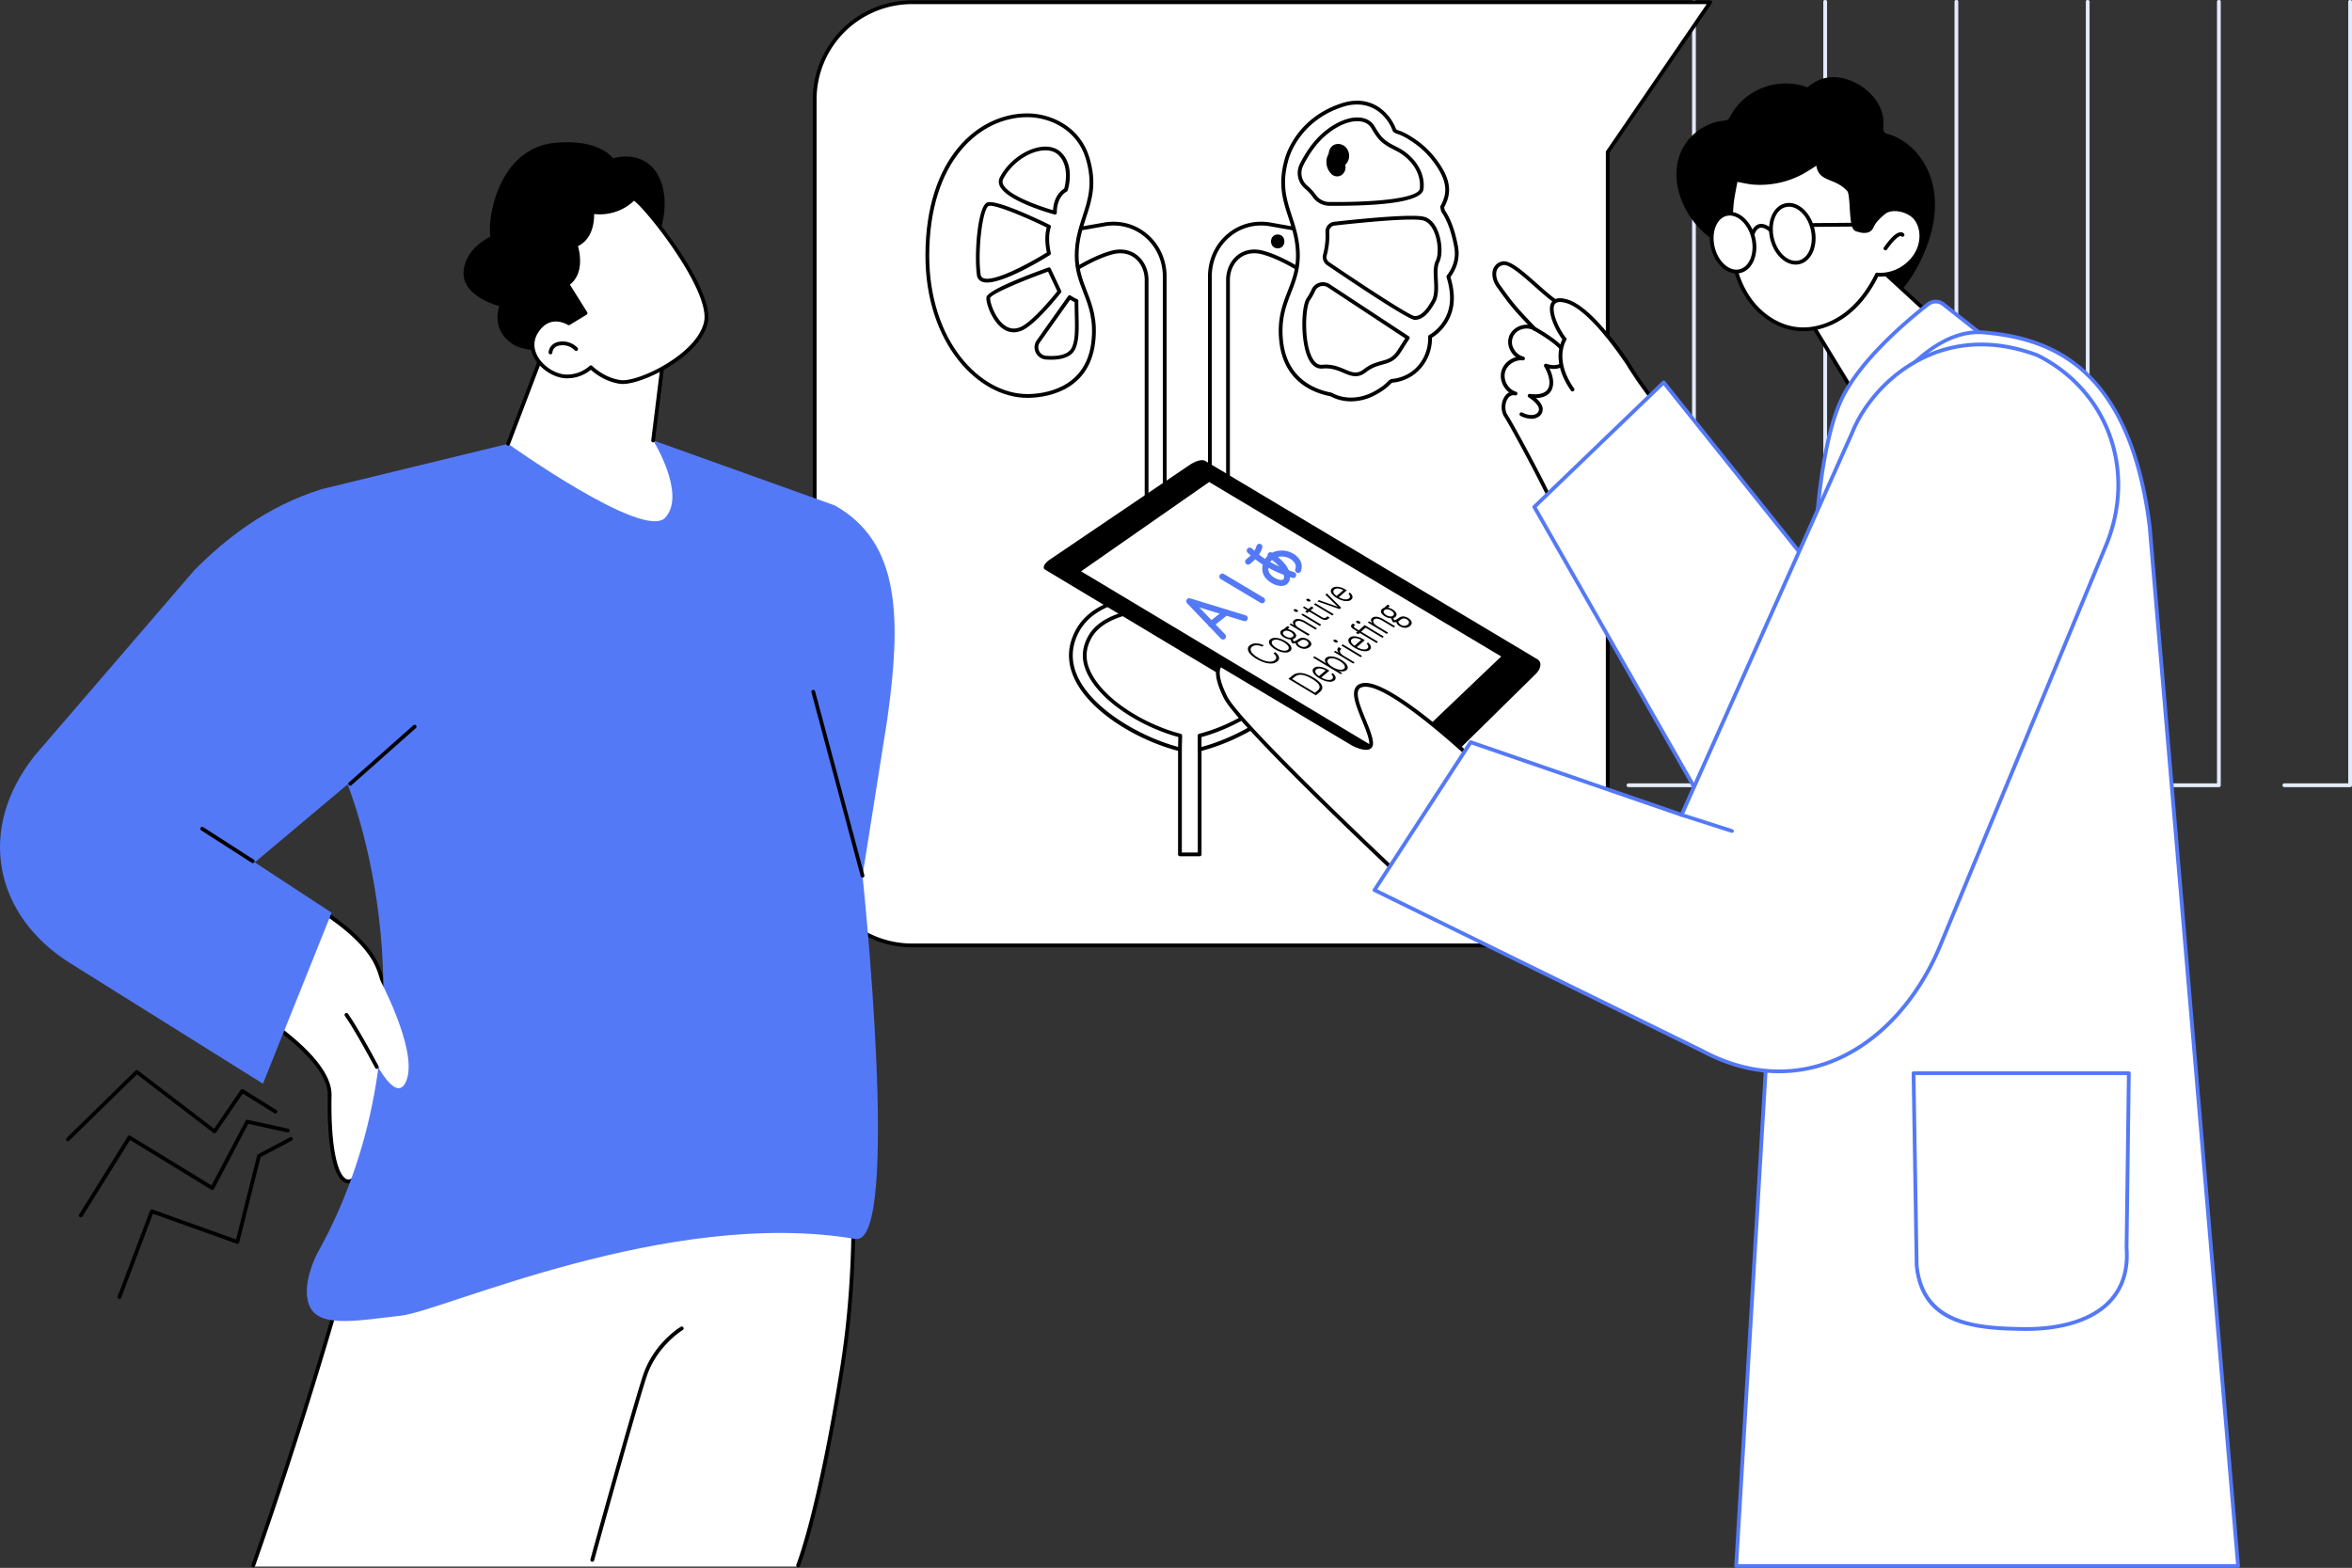 <svg xmlns="http://www.w3.org/2000/svg" viewBox="0 0 2744.63 1830"><rect x="0" y="0" width="2744.63" height="1830" fill="#333333" stroke="none"/><defs><style>.cls-1{fill:#e2eaff;}.cls-2{fill:#fff;}.cls-3{fill:#5479f7;}.cls-4{fill:none;stroke:#5479f7;stroke-linecap:round;stroke-linejoin:round;stroke-width:7px;}</style></defs><g id="&#x56FE;&#x5C42;_2" data-name="&#x56FE;&#x5C42; 2"><g id="Illustration"><path class="cls-1" d="M2742.42,918.73h-76.56a2.21,2.21,0,1,1,0-4.41h74.36V2.21a2.21,2.21,0,1,1,4.41,0V916.52A2.21,2.21,0,0,1,2742.42,918.73Z"></path><path class="cls-1" d="M2589.29,918.73h-76.57a2.21,2.21,0,1,1,0-4.41h74.36V2.21a2.21,2.21,0,1,1,4.41,0V916.52A2.2,2.2,0,0,1,2589.29,918.73Z"></path><path class="cls-1" d="M2436.15,918.73h-76.57a2.21,2.21,0,0,1,0-4.41H2434V2.21a2.21,2.21,0,1,1,4.41,0V916.52A2.21,2.21,0,0,1,2436.15,918.73Z"></path><path class="cls-1" d="M2283,918.73h-76.57a2.21,2.21,0,1,1,0-4.41h74.36V2.21a2.21,2.21,0,1,1,4.41,0V916.52A2.21,2.21,0,0,1,2283,918.73Z"></path><path class="cls-1" d="M2129.88,918.73h-76.57a2.21,2.21,0,0,1,0-4.41h74.36V2.21a2.21,2.21,0,1,1,4.41,0V916.52A2.2,2.2,0,0,1,2129.88,918.73Z"></path><path class="cls-1" d="M1976.74,918.73h-76.57a2.21,2.21,0,0,1,0-4.41h74.37V2.21a2.21,2.21,0,1,1,4.41,0V916.52A2.21,2.21,0,0,1,1976.74,918.73Z"></path><path class="cls-2" d="M1762.7,1103.46H1064.12A113.43,113.43,0,0,1,950.68,990V116A113.43,113.43,0,0,1,1064.12,2.61h931.63L1876.14,177.4V990A113.43,113.43,0,0,1,1762.7,1103.46Z"></path><path d="M1762.7,1105.67H1064.12A115.77,115.77,0,0,1,948.48,990V116A115.77,115.77,0,0,1,1064.12.4h931.63a2.21,2.21,0,0,1,1.82,3.45L1878.34,178.09V990A115.77,115.77,0,0,1,1762.7,1105.67ZM1064.12,4.81A111.36,111.36,0,0,0,952.89,116V990a111.36,111.36,0,0,0,111.23,111.23H1762.7A111.36,111.36,0,0,0,1873.93,990V177.4a2.12,2.12,0,0,1,.39-1.24L1991.57,4.81Z"></path><path class="cls-2" d="M1359.14,696.8v-374c0-38.72-33-67.7-71.13-60.74l-65.37,11.54,3.2,60.24s40.38-30.76,71.78-39.09c23.91-6.35,40.37,11.17,40.37,32v370Z"></path><path d="M1359.14,699a2.21,2.21,0,0,1-2.2-2.21v-374c0-18.26-7.74-35.18-21.22-46.42-13.19-11-30-15.32-47.32-12.15l-63.46,11.2,2.89,54.2c10.36-7.54,42.63-30,69.22-37,11.08-2.94,21.62-1.14,29.68,5.06,8.43,6.49,13.47,17.37,13.47,29.11v370a2.21,2.21,0,1,1-4.41,0v-370c0-10.38-4.39-19.95-11.75-25.61-7-5.43-16-6.92-25.86-4.3-30.62,8.12-70.6,38.41-71,38.71a2.21,2.21,0,0,1-3.54-1.63l-3.2-60.24a2.2,2.2,0,0,1,1.82-2.29l65.36-11.54c18.62-3.4,36.71,1.25,50.92,13.1,14.5,12.08,22.81,30.24,22.81,49.81v374A2.21,2.21,0,0,1,1359.14,699Z"></path><path class="cls-2" d="M1082.14,298.35c0,104,62.64,163.79,116.68,163.79,31.21,0,71-13.75,76.92-62.52,5.67-47.13-19.31-63-19.31-101.27,0-44.28,27.76-63.85,12.69-113.94-10.23-34-42.71-49.85-70.3-49.85C1144.78,134.56,1082.14,183.69,1082.14,298.35Z"></path><path d="M1198.82,464.35c-57.17,0-118.88-63.46-118.88-166,0-114,61.62-166,118.88-166,28.35,0,61.73,15.9,72.41,51.43,9.18,30.5,2.89,49.69-3.76,70-4.34,13.28-8.84,27-8.84,44.56,0,16.42,4.68,28.5,9.63,41.29,6.35,16.38,12.91,33.32,9.67,60.25C1270.73,459.7,1215.56,464.35,1198.82,464.35Zm0-327.59c-55.13,0-114.47,50.57-114.47,161.59,0,99.81,59.42,161.59,114.47,161.59,15.82,0,68-4.37,74.73-60.58,3.11-25.84-3.25-42.25-9.4-58.13-4.88-12.6-9.93-25.63-9.93-42.88,0-18.25,4.61-32.32,9.06-45.93,6.43-19.64,12.51-38.2,3.73-67.37C1257,151.69,1225.53,136.76,1198.82,136.76Z"></path><path class="cls-2" d="M1411.84,696.8v-374c0-38.72,33-67.7,71.14-60.74l65.36,11.54-3.2,60.24s-40.37-30.76-71.78-39.09c-23.91-6.35-40.37,11.17-40.37,32v370Z"></path><path d="M1433,699a2.21,2.21,0,0,1-2.21-2.21v-370c0-11.74,5-22.62,13.47-29.11,8.07-6.2,18.61-8,29.68-5.06,26.59,7,58.86,29.47,69.22,37l2.89-54.2-63.45-11.19c-17.33-3.18-34.14,1.14-47.33,12.14-13.48,11.24-21.22,28.16-21.22,46.42v374a2.21,2.21,0,1,1-4.41,0v-374c0-19.57,8.32-37.73,22.81-49.81,14.21-11.85,32.3-16.5,50.93-13.1l65.36,11.54a2.21,2.21,0,0,1,1.82,2.29l-3.21,60.24a2.2,2.2,0,0,1-3.54,1.63c-.4-.3-40.39-30.59-71-38.71-9.86-2.62-18.81-1.13-25.86,4.3-7.35,5.66-11.75,15.23-11.75,25.61v370A2.2,2.2,0,0,1,1433,699Z"></path><path d="M1491,273.7c10.41,0,10.43,16.17,0,16.17S1480.58,273.7,1491,273.7Z"></path><path class="cls-2" d="M1514.56,298.35c0-44.28-27.77-63.85-12.7-113.94,4.14-13.78,20.3-47.53,64.5-61.82,17.1-5.52,34.25-3.36,47.58,9.26a52.84,52.84,0,0,1,13.37,20.29c.75.52,1.51,1.05,2.26,1.59,6.86,1.84,13.5,5.88,19,9.48a102,102,0,0,1,25.36,23.66c6.86,9,13.59,20,14.7,31.51.81,8.43-1.81,16.1-5.73,23.21.33,1.47.65,2.94.95,4.44,8.33,12.28,12.57,27.18,15.28,41.7,2.61,13.92-1.48,25.21-9,35.22,6.2,20.17,6.77,40.11-7.28,57.8A50.92,50.92,0,0,1,1668.81,393c.52,16.13-6.47,32.26-19.65,42.18a48.54,48.54,0,0,1-25.15,9.37c-.73.51-1.47,1-2.2,1.5-5.63,6.21-13.79,11.18-19.9,14.17-13.43,6.58-29.26,8.35-43.34,2.74a50.17,50.17,0,0,1-5.32-2.51c-26.53-5-53.28-21.52-58-60.79C1489.57,352.49,1514.56,336.58,1514.56,298.35Z"></path><path d="M1576.48,468.47a50.78,50.78,0,0,1-18.73-3.5,51.71,51.71,0,0,1-5.24-2.46c-20-3.82-54-17-59.46-62.62-3.24-26.93,3.32-43.87,9.67-60.25,5-12.79,9.63-24.87,9.63-41.29,0-17.55-4.49-31.28-8.84-44.56-6.65-20.32-12.94-39.51-3.76-70,2.33-7.77,16.48-47.3,65.93-63.28,19-6.14,36.66-2.68,49.78,9.75a55.06,55.06,0,0,1,13.68,20.47l1.39,1c6.86,1.92,13.31,5.78,19.26,9.67a104,104,0,0,1,25.91,24.16c9.36,12.32,14.17,22.69,15.14,32.64.74,7.69-1,15.26-5.6,23.75q.36,1.61.69,3.24c7.1,10.6,12,24,15.38,42.16,2.4,12.82-.45,24.62-8.71,36.05,7.19,24.16,4.64,42.86-8,58.75A53,53,0,0,1,1671,394.19a52.67,52.67,0,0,1-20.55,42.71,50.65,50.65,0,0,1-25.7,9.76l-1.54,1c-6.5,7.09-15.54,12.11-20.37,14.47A60.34,60.34,0,0,1,1576.48,468.47Zm7-346.51a53.4,53.4,0,0,0-16.45,2.73c-47.36,15.31-60.85,53-63.07,60.36-8.77,29.17-2.7,47.73,3.73,67.37,4.46,13.61,9.06,27.68,9.06,45.93,0,17.25-5,30.28-9.93,42.88-6.15,15.88-12.51,32.29-9.4,58.13,5.18,43.05,37.45,55.37,56.23,58.88a2.66,2.66,0,0,1,.65.23,46.69,46.69,0,0,0,5.08,2.4c12.65,5,27.79,4.07,41.55-2.67,3.7-1.81,13-6.77,19.23-13.67a2.36,2.36,0,0,1,.42-.36l2.16-1.47a2.32,2.32,0,0,1,1.07-.39,46.16,46.16,0,0,0,24-8.94c12.28-9.23,19.3-24.31,18.78-40.34a2.19,2.19,0,0,1,1.08-2,48.54,48.54,0,0,0,13.47-11.68c11.82-14.89,14-32.62,6.91-55.78a2.2,2.2,0,0,1,.34-2c8.09-10.82,10.82-21.46,8.57-33.5-3.32-17.74-8.07-30.73-14.94-40.87a2.13,2.13,0,0,1-.34-.79c-.3-1.48-.62-2.94-.94-4.39a2.2,2.2,0,0,1,.22-1.55c4.4-8,6.14-14.95,5.46-21.94-.86-9-5.53-18.91-14.25-30.39a99.63,99.63,0,0,0-24.82-23.14c-5.75-3.77-12-7.48-18.37-9.2a2.38,2.38,0,0,1-.72-.34c-.74-.53-1.47-1.05-2.22-1.56a2.2,2.2,0,0,1-.83-1.07,50.31,50.31,0,0,0-12.81-19.44A41.17,41.17,0,0,0,1583.49,122Z"></path><path class="cls-2" d="M1524.38,218.61a21.51,21.51,0,0,1-5.67-26.11c5.65-11.35,14.38-25.39,26.65-35.9,24.35-20.88,48.7-22,56.82-8.12s11.6,17.39,27.83,25.51,31.31,25.51,29,46.39c-1.86,16.8-78.07,17.82-107.77,17.58a21.55,21.55,0,0,1-17.21-8.85A59.92,59.92,0,0,0,1524.38,218.61Z"></path><path d="M1559.08,240.2q-4,0-7.86,0a23.94,23.94,0,0,1-19-9.75A57.4,57.4,0,0,0,1523,220.3a23.65,23.65,0,0,1-6.24-28.78c5.27-10.58,14.26-25.51,27.19-36.6,15.29-13.11,32.13-19.63,45-17.45,6.78,1.14,12,4.56,15.11,9.9,8.1,13.88,11.37,16.88,26.92,24.65,16.78,8.39,32.63,26.68,30.2,48.6C1659.42,236.6,1606.43,240.2,1559.08,240.2Zm24.7-98.74c-11,0-24.43,6-37,16.81-12.37,10.61-21,25-26.11,35.22a19.25,19.25,0,0,0,5.11,23.42,61.17,61.17,0,0,1,10,10.9,19.48,19.48,0,0,0,15.45,7.95c63,.51,104.45-5.63,105.56-15.62,2.2-19.82-12.37-36.47-27.78-44.18-16.23-8.11-20.26-11.81-28.75-26.37-2.44-4.17-6.6-6.85-12-7.77A26.94,26.94,0,0,0,1583.78,141.46Z"></path><path class="cls-2" d="M1549,270.82a9.29,9.29,0,0,1,8.27-9.8c24.77-2.78,90.07-9.59,104.09-5.85,17.4,4.64,22,38.27,16.24,49.86s2.32,33.63-4.64,46.39-13.92,19.72-22,19.72c-6.94,0-80-49.13-101-63.41a9.32,9.32,0,0,1-3.8-10.08A87,87,0,0,0,1549,270.82Z"></path><path d="M1650.89,373.34c-6.72,0-59.32-34.69-102.26-63.79a11.54,11.54,0,0,1-4.69-12.45,84.51,84.51,0,0,0,2.82-26.13A11.45,11.45,0,0,1,1557,258.83c26.79-3,90.65-9.59,104.9-5.79,6.37,1.7,11.69,6.92,15.38,15.12,5.44,12.09,6.48,29.43,2.26,37.86-2.51,5-2.12,12.56-1.71,20.54.47,9.2,1,18.71-3,25.92C1667.09,366.71,1659.47,373.34,1650.89,373.34ZM1647,256.27c-25.27,0-72.88,5.08-89.52,7a7,7,0,0,0-6.32,7.45,89.06,89.06,0,0,1-3,27.54,7.13,7.13,0,0,0,2.89,7.69c55.88,37.87,95.07,62.61,99.82,63,6.77,0,13.16-5.9,20.06-18.57,3.34-6.1,2.88-15,2.43-23.57s-.86-16.68,2.18-22.74c3.23-6.48,3.07-22.06-2.34-34.08-2.19-4.84-6.12-11-12.5-12.67C1658,256.57,1653.18,256.27,1647,256.27Z"></path><path class="cls-2" d="M1550.68,333.61a12.33,12.33,0,0,0-18,5.12,63.48,63.48,0,0,1-5.84,10.37c-8.12,11.6-8.12,81.18,16.24,78.86s33.63,17.39,49.86,4.64,29-5.8,39.43-22l10.44-16.23Z"></path><path d="M1581.79,439.12c-4.84,0-9.4-1.94-14.11-3.94-6.63-2.81-14.14-6-24.43-5-4.23.4-10.35-.89-15.3-9.39-10.79-18.51-9.9-63-3-72.92a60.55,60.55,0,0,0,5.62-10,14.34,14.34,0,0,1,9.1-7.89,14.66,14.66,0,0,1,12.17,1.84L1644,392.49a2.19,2.19,0,0,1,.64,3l-10.43,16.24c-6.3,9.79-13.53,11.79-21.18,13.92-5.87,1.62-11.94,3.31-18.74,8.65C1589.78,437.85,1585.69,439.12,1581.79,439.12ZM1547,425.56c9.34,0,16.51,3.05,22.43,5.57,8.52,3.61,14.15,6,22.13-.27,7.5-5.89,14.3-7.77,20.29-9.43,7.41-2.06,13.26-3.68,18.65-12.06l9.26-14.4-90.28-59.52a10.18,10.18,0,0,0-8.5-1.28,9.93,9.93,0,0,0-6.31,5.46,66,66,0,0,1-6,10.74c-5.64,8.05-7.37,50.11,3.15,68.17,3.08,5.28,6.69,7.64,11.07,7.22C1544.26,425.63,1545.64,425.56,1547,425.56Z"></path><path d="M1554.09,203.47a9.36,9.36,0,0,0,13.93-1.61,11.67,11.67,0,0,0,2.19-6.61,9.18,9.18,0,0,0-.61-2.67l.23-.22a13,13,0,0,0,2.31-2.75,14.59,14.59,0,0,0-3.28-19.16c-5.14-3.75-12.77-3.3-16.33,2.43a16.5,16.5,0,0,0-2.17,6.87C1545.86,187.18,1547.52,197.41,1554.09,203.47Z"></path><path d="M1231.09,250.42a2.25,2.25,0,0,1-.58-.08c-2.28-.62-55.89-15.3-63.87-33.43a11.12,11.12,0,0,1,.23-10c9.06-17.55,28-32,46.13-35.18,10.13-1.77,19,.28,24.86,5.76,17.07,15.85,8.46,43.59,8.08,44.76a2.14,2.14,0,0,1-1,1.23c-12.6,7.35-11.68,24.46-11.67,24.63a2.22,2.22,0,0,1-2.2,2.35ZM1220,175.47a36.91,36.91,0,0,0-6.27.56c-16.83,2.95-34.5,16.46-43,32.86a6.86,6.86,0,0,0-.12,6.24c5.6,12.7,41.62,25.39,58.23,30.18.28-5.79,2.2-18.36,13.06-25.21,1.21-4.42,6.45-26.84-7.1-39.42C1230.54,176.67,1225.05,175.47,1220,175.47Zm23.81,46.07h0Z"></path><path d="M1151.76,329.74a15.37,15.37,0,0,1-6.44-1.19,9.18,9.18,0,0,1-5.32-7.41c-3.3-23.12.61-79.1,11.64-84.62,9.76-4.87,62.91,20.76,73.46,26a2.2,2.2,0,0,1,1.12,2.67c-4.38,13.14,0,29.88,0,30.05a2.2,2.2,0,0,1-1,2.43C1219.59,301.22,1173.62,329.74,1151.76,329.74Zm3.71-89.59a4.2,4.2,0,0,0-1.86.32c-7.22,3.6-13,53.73-9.24,80a4.77,4.77,0,0,0,2.8,4c12.49,5.78,56.72-18.81,74.45-29.82-1-4.49-3.34-17.52-.14-29.13C1194.29,252.34,1164.25,240.15,1155.47,240.15Z"></path><path d="M1183,387.87a22.1,22.1,0,0,1-12.67-4.14c-12.88-8.86-20.14-30.34-19.23-36.72,1.21-8.51,50.93-27.15,72.25-34.77a2.18,2.18,0,0,1,2.73,1.13l12.24,25.93a2.22,2.22,0,0,1-.26,2.3c-1.08,1.38-26.58,33.78-43,42.89A24.7,24.7,0,0,1,1183,387.87Zm40-70.81c-32.21,11.61-65.83,26.05-67.5,30.66-.63,4.43,5.66,24.31,17.38,32.37,6.24,4.3,13,4.49,20.1.55,14-7.8,36.23-35,40.81-40.69Z"></path><path d="M1226.68,419.84c-2,0-4-.07-6.14-.23a14.3,14.3,0,0,1-11.14-21.8l37-52.26a2.22,2.22,0,0,1,3-.56,54.29,54.29,0,0,0,7.69,4.25,2.21,2.21,0,0,1,1.28,2c0,5.63.08,11.19.21,16.58.39,16.28.73,30.33-4.11,40C1250.6,415.75,1241,419.84,1226.68,419.84Zm22.14-70-35.75,50.43a9.89,9.89,0,0,0,7.79,15c11,.8,25.17-.17,29.74-9.32,4.35-8.7,4-22.25,3.64-37.94-.12-5-.24-10.1-.22-15.31C1252.15,351.72,1250.42,350.79,1248.82,349.82Z"></path><path class="cls-2" d="M1399.92,997.19V874.68c61.54-15.63,154.53-73.61,119.37-138.8-21-38.89-92.4-43.26-130.88-43.26s-107.54.94-130.88,43.26c-35.78,64.85,57.82,123.17,119.36,138.8V997.19Z"></path><path d="M1359.19,695.53a2.21,2.21,0,0,1-.11-4.41c9.51-.48,19.1-.71,29.33-.71,8.17,0,15.43.2,23.51.65a2.21,2.21,0,0,1,2.08,2.33,2.23,2.23,0,0,1-2.32,2.08c-8-.45-15.18-.65-23.27-.65-10.15,0-19.67.23-29.11.71Z"></path><path d="M1399.92,999.4h-23a2.21,2.21,0,0,1-2.2-2.2V876.39c-47.64-12.54-104.35-45.92-121.83-86.26-8.11-18.71-7.19-37.32,2.74-55.32,12.71-23,39.18-36.75,80.94-41.92l1.41-.07a2.21,2.21,0,1,1,.19,4.41l-1.24,0c-40.07,5-65.46,18-77.44,39.66-9.24,16.74-10.1,34-2.56,51.44,16.94,39.08,74.75,72.53,120.54,84.16a2.22,2.22,0,0,1,1.66,2.14V995h18.61V874.68a2.21,2.21,0,0,1,1.67-2.14c45.49-11.55,103.06-44.83,120.15-83.76,7.68-17.48,6.94-34.93-2.18-51.85-11.34-21-39.82-34.37-84.66-39.69a2.21,2.21,0,0,1,.52-4.38c46.34,5.49,76,19.61,88,42,9.8,18.18,10.59,36.93,2.34,55.73-17.64,40.16-74.11,73.37-121.45,85.83V997.2A2.2,2.2,0,0,1,1399.92,999.4Z"></path><path class="cls-2" d="M1376.89,874.68l.38-16.17c-43.16-11-92.93-42-107.55-75.69-5.81-13.4-5.17-26.2,2-39.13,19.25-34.9,85.08-34.9,116.72-34.9,63.12,0,104.55,12.35,116.64,34.77,7.08,13.12,7.63,26.08,1.69,39.61-14.75,33.6-64,64.45-106.86,75.34l0,16.17Z"></path><path d="M1376.9,876.88h-.06a2.2,2.2,0,0,1-2.15-2.25l.33-14.43c-41-10.87-92-41.05-107.33-76.5-6.1-14.07-5.42-27.51,2.07-41.07,19.88-36,86.59-36,118.65-36,64,0,106.09,12.76,118.58,35.93,7.43,13.76,8,27.35,1.77,41.55-15.54,35.38-66.17,65.41-106.67,76.15l0,14.46a2.2,2.2,0,0,1-2.2,2.21h0a2.21,2.21,0,0,1-2.21-2.2l0-16.17a2.2,2.2,0,0,1,1.66-2.14c39.75-10.1,90.19-39.49,105.38-74.09,5.65-12.87,5.13-25.19-1.61-37.68-11.69-21.67-52.42-33.61-114.7-33.61-31.22,0-96.17,0-114.79,33.77-6.78,12.29-7.4,24.45-1.88,37.18,15,34.66,65.86,64.22,106.07,74.43a2.2,2.2,0,0,1,1.66,2.19l-.37,16.17A2.2,2.2,0,0,1,1376.9,876.88Z"></path><path d="M94.25,1420.83a2.14,2.14,0,0,1-1.16-.34,2.2,2.2,0,0,1-.71-3l56.77-91.16a2.21,2.21,0,0,1,3-.71l94.69,57.93,39.73-75.45A2.18,2.18,0,0,1,289,1307l47.35,10.38a2.21,2.21,0,0,1-.94,4.31l-45.71-10-40,76.05a2.19,2.19,0,0,1-3.1.85l-94.83-58-55.61,89.3A2.2,2.2,0,0,1,94.25,1420.83Z"></path><path d="M79.24,1332a2.21,2.21,0,0,1-1.54-3.78l80.38-78.64a2.2,2.2,0,0,1,2.88-.17l88.9,68,31-45.24a2.2,2.2,0,0,1,3-.63l38.73,24.08a2.2,2.2,0,1,1-2.33,3.74l-36.94-23-31.16,45.41a2.21,2.21,0,0,1-3.16.51L159.8,1254l-79,77.3A2.21,2.21,0,0,1,79.24,1332Z"></path><path d="M139.37,1516.13a2.12,2.12,0,0,1-.78-.15,2.21,2.21,0,0,1-1.29-2.84L175.11,1413a2.21,2.21,0,0,1,2.81-1.29l97.54,34.93,24.64-98.15a2.22,2.22,0,0,1,1.1-1.42l37.08-19.57a2.21,2.21,0,1,1,2.06,3.9l-36.21,19.11-25,99.57a2.23,2.23,0,0,1-1.1,1.41,2.25,2.25,0,0,1-1.78.13l-97.8-35-37,98.08A2.22,2.22,0,0,1,139.37,1516.13Z"></path><path class="cls-2" d="M295.08,1828.41s79.83-221.07,144.31-475.92,546.55-95.18,546.55-95.18,24.56,162.73-3.07,337.75-52.2,233.35-52.2,233.35Z"></path><path d="M931.31,1829.26a2.1,2.1,0,0,1-.8-.15,2.2,2.2,0,0,1-1.25-2.85c2.56-6.55,25.71-68.65,51.43-231.54,25.95-164.35,5.5-319.72,3.26-335.74-10.44-3.35-82.47-25.9-170.19-39.09-87-13.08-207.63-19.37-288.39,24.92-43.5,23.85-71.7,60.26-83.84,108.22-63.77,252-143.08,472.53-143.87,474.73a2.21,2.21,0,1,1-4.15-1.5c.8-2.19,80-222.49,143.75-474.31,12.44-49.2,41.38-86.55,86-111,81.86-44.89,203.55-38.59,291.23-25.4,94.82,14.26,171.39,39.42,172.15,39.68a2.21,2.21,0,0,1,1.49,1.76c.24,1.63,24.29,165.08-3.08,338.42-25.25,160-47.47,221.71-51.67,232.46A2.21,2.21,0,0,1,931.31,1829.26Z"></path><path class="cls-2" d="M691.11,1820.64s49.12-178.09,61.41-214.93,43-55.27,43-55.27Z"></path><path d="M691.11,1822.85a2.39,2.39,0,0,1-.59-.08,2.22,2.22,0,0,1-1.54-2.72c.49-1.78,49.29-178.56,61.44-215,12.4-37.19,42.67-55.69,44-56.46a2.2,2.2,0,0,1,2.27,3.78c-.3.18-30.17,18.48-42,54.08-12.12,36.37-60.89,213-61.38,214.82A2.2,2.2,0,0,1,691.11,1822.85Z"></path><path class="cls-2" d="M360.06,1054s58.85,31.23,78.43,69.64c33.79,66.3-11.21,213.68-19,240.37s-36.84,27.86-34.79-85.75c.91-50.63-113.55-113-113.55-113Z"></path><path d="M406.63,1381.1a9.57,9.57,0,0,1-1.41-.11c-15.59-2.37-23.88-39.83-22.75-102.76.88-48.73-111.26-110.38-112.4-111a2.21,2.21,0,0,1-.66-3.31l88.93-111.28a2.21,2.21,0,0,1,2.76-.57c2.43,1.28,59.69,32,79.36,70.58,15.14,29.72,24.3,95.36-18.09,239.34l-.78,2.65C418.6,1374.83,412.84,1381.1,406.63,1381.1ZM274.48,1164.63c16.72,9.39,113.27,65.73,112.4,113.68-1.26,70.24,9.45,96.87,19,98.32,4.35.67,8.95-4.65,11.47-13.23l.78-2.66c42-142.58,33.17-207.08,18.39-236.09-17.26-33.85-66.4-62.5-75.9-67.81Z"></path><path class="cls-3" d="M1006.51,1022.05s45.61,433.12-8.36,424c-218-36.85-481.28,84.1-529.85,89.49s-93,14.5-106-9,7.47-62.71,7.47-62.71c150.44-269.6,35.82-548.31,35.82-548.31l-108.28,91,89.65,58.8-80.12,199.53L80,1123C-5.55,1068.21-28.43,968.74,40.56,881.86l186.1-216.18c35.69-36,83.26-74.31,148.77-94.78L592.94,518l169.23-4,211.75,75.84c77.73,43.17,77.73,134,61.38,250.37Z"></path><path class="cls-2" d="M440.52,1138s47,85.73,34.12,122.14S429,1221.72,429,1221.72Z"></path><path d="M439.75,1247.58a2.19,2.19,0,0,1-1.95-1.17c-.22-.42-22.29-42.19-35.31-60.61a2.2,2.2,0,1,1,3.6-2.54c13.19,18.65,35.39,60.67,35.61,61.09a2.2,2.2,0,0,1-.92,3A2.24,2.24,0,0,1,439.75,1247.58Z"></path><path d="M295,1007.41a2.19,2.19,0,0,1-1.19-.35l-59-37.9a2.2,2.2,0,1,1,2.38-3.71l59,37.9a2.21,2.21,0,0,1-1.2,4.06Z"></path><path class="cls-2" d="M1006.51,1022.05,949,807.39Z"></path><path d="M1006.51,1024.26a2.22,2.22,0,0,1-2.13-1.64L946.9,808a2.2,2.2,0,0,1,4.26-1.14l57.48,214.66a2.19,2.19,0,0,1-1.56,2.7A2.24,2.24,0,0,1,1006.51,1024.26Z"></path><path d="M408.63,917.06a2.2,2.2,0,0,1-1.47-3.85l75.22-66.72a2.2,2.2,0,0,1,2.92,3.3L410.09,916.5A2.16,2.16,0,0,1,408.63,917.06Z"></path><path class="cls-2" d="M648,373.21,592.94,518s158.64,113.51,183.45,86.1S762.17,514,762.17,514L777,393.85Z"></path><path d="M592.94,520.16a2.38,2.38,0,0,1-.78-.14,2.22,2.22,0,0,1-1.28-2.85L646,372.42a2.2,2.2,0,0,1,2.41-1.39l129,20.64a2.21,2.21,0,0,1,1.84,2.45L764.36,514.24a2.21,2.21,0,1,1-4.38-.54l14.59-118-125.13-20L595,518.74A2.2,2.2,0,0,1,592.94,520.16Z"></path><path d="M767.14,278.74s18.27-41,1.2-73.39-53.05-20.59-53.05-20.59S700,161.8,648,166.63c-67.23,6.25-79.65,90.21-75.77,109.55,0,0-30.52,13.62-31.29,42.13s41.71,39,41.71,39-10.74,27.19,15.94,44.53S722.28,403,722.28,403Z"></path><path class="cls-2" d="M663.79,377.33s-22.54-14.63-37.91,10.08c-15.59,25,13,51.31,34.86,51.94a41.57,41.57,0,0,0,28.83-10.71s13.66,14.26,34.34,17.17,91-30.18,99.8-69.5S750.84,237.1,739.47,231.45c0,0-17.45,20.25-48.47,15.89,0,0,3.13,29.64-19.22,38.66,0,0,11,31.55-9.68,45.68l21.2,33.8Z"></path><path d="M726.59,448.18a21.28,21.28,0,0,1-3-.19c-17.42-2.45-29.88-12.51-34.08-16.34a44,44,0,0,1-28.84,9.91c-14.2-.42-30.3-10.8-37.47-24.15-5.55-10.35-5.27-21.42.79-31.17,5.07-8.15,11.45-13.13,19-14.8,9.42-2.09,17.75,1.67,20.8,3.33l16.48-10-20-31.91a2.2,2.2,0,0,1,.62-3c19-13,8.94-42.84,8.83-43.14A2.21,2.21,0,0,1,671,284c20.58-8.3,17.89-36.1,17.86-36.38a2.22,2.22,0,0,1,.66-1.82,2.19,2.19,0,0,1,1.84-.59c29.47,4.14,46.32-15,46.49-15.15a2.22,2.22,0,0,1,2.65-.54c12.45,6.19,94.35,107.29,85.41,147.32C817.14,415.85,751.1,448.18,726.59,448.18Zm-37-21.74h0a2.18,2.18,0,0,1,1.57.68c.13.13,13.42,13.74,33.05,16.5,20,2.8,88.88-29.85,97.35-67.79,8-36-66.15-130.2-81.73-141.56-4.56,4.52-20.67,18.19-46.5,15.57.13,7.59-1.17,28.88-18.87,37.38,2,7.13,7.51,31.68-9.4,45l20.11,32.07a2.25,2.25,0,0,1,.28,1.68,2.22,2.22,0,0,1-1,1.37l-19.52,11.86a2.2,2.2,0,0,1-2.34,0c-.08-.05-8.91-5.63-18.71-3.43-6.29,1.42-11.72,5.73-16.13,12.82-6.66,10.7-4,20.46-.65,26.75,6.48,12.07,21,21.46,33.71,21.83A39.65,39.65,0,0,0,688,427.09,2.17,2.17,0,0,1,689.57,426.44Z"></path><path d="M642.39,413.56h-.12a2.22,2.22,0,0,1-2.09-2.32c.2-3.59,2.93-10.77,11.91-12.29a24.23,24.23,0,0,1,21.79,6.88,2.2,2.2,0,1,1-3.16,3.07,19.88,19.88,0,0,0-17.89-5.61c-7.78,1.33-8.23,7.91-8.24,8.19A2.21,2.21,0,0,1,642.39,413.56Z"></path><path d="M1964.32,238.6c11.78,26,34.76,46.38,62.14,54.52a101.25,101.25,0,0,0,73.9-7c3.8,7.57,7.9,15.3,12.44,22.79a4.56,4.56,0,0,0-.91,6.42,149,149,0,0,0,36.59,37.1,138.17,138.17,0,0,0,20,11.85c5.34,2.58,12,5.06,17.19.71a10.54,10.54,0,0,0,.87-.9c30.41-15.18,50.42-45.82,62-76.86,10.42-27.9,14-59.63,1.53-87.5-5.76-12.87-14.47-24.49-25.9-32.85a69,69,0,0,0-18.93-9.81c-3.12-1-6.73-1.37-7.35-5.13-.46-2.83.06-5.83.05-8.68-.12-28-28.59-51.08-55-53.08-13.67-1-24.63,3.88-33.65,11.76a74.21,74.21,0,0,0-76.06,15.36,73,73,0,0,0-13,16.37c-1.87,3.2-2.93,6.45-7,7a92,92,0,0,0-9.18,1.4,62.75,62.75,0,0,0-32.43,19.51C1952.4,183.22,1952.82,213.24,1964.32,238.6Z"></path><polygon class="cls-2" points="2277.81 390.94 2163.72 285.94 2107.41 366.69 2175.49 478.39 2277.81 390.94"></polygon><path d="M2175.49,480.6l-.35,0a2.2,2.2,0,0,1-1.53-1l-68.09-111.71a2.22,2.22,0,0,1,.08-2.41l56.31-80.74a2.19,2.19,0,0,1,1.57-.94,2.23,2.23,0,0,1,1.73.57l114.1,105A2.23,2.23,0,0,1,2280,391a2.18,2.18,0,0,1-.77,1.63l-102.33,87.45A2.22,2.22,0,0,1,2175.49,480.6ZM2110,366.77,2176,475l98.46-84.15L2164.08,289.27Z"></path><path class="cls-2" d="M2019.87,281c1.42,23.14,7.11,46.45,19.91,65.79s33.34,34.3,56.48,37.06c20.06,2.4,40.61-4.49,56.85-16.52s28.41-28.85,37.26-46.95c21,2,42.6-11.81,49.47-31.71,4-11.48,2.95-25.19-4.92-34.43s-27.09-13.87-36.54-6.18c-5.39,4.38-11.44,10.08-14,16.13-3,7.14-10.89,6.08-18.17,3.47s-3.71-40.52-8.93-46.21c-16.41-17.9-35.57-9.17-35.92-33.43,0,2.29-10.73,8.44-12.62,9.65a99.47,99.47,0,0,1-15,7.84,103.2,103.2,0,0,1-32.36,7.74,99.7,99.7,0,0,1-16.93-.17c-4.46-.42-18.64-3.44-18.64-3.44s-4.26,20.95-4.87,27.9A290.71,290.71,0,0,0,2019.87,281Z"></path><path d="M2104.18,386.56a67.28,67.28,0,0,1-8.18-.48c-22.36-2.67-44.06-16.89-58.06-38-11.82-17.86-18.64-40.36-20.27-66.88-.78-12.64-.44-26.55,1.08-43.78.62-7,4.73-27.29,4.91-28.15a2.22,2.22,0,0,1,.95-1.4,2.18,2.18,0,0,1,1.67-.31c.14,0,14.1,3,18.39,3.4a98.37,98.37,0,0,0,16.56.16,100.76,100.76,0,0,0,31.67-7.57,98.5,98.5,0,0,0,14.66-7.67c.27-.18.73-.45,1.31-.81,7.54-4.57,9.8-6.51,10.32-7.33a2.21,2.21,0,0,1,2.15-1.86,2.25,2.25,0,0,1,2.24,2.17c.18,12.95,5.93,15.28,14.64,18.81,6.1,2.47,13.7,5.54,20.7,13.17,2.75,3,3.34,10.55,4.08,22.62.47,7.71,1.34,22.06,4,23,11.26,4,14.18.65,15.4-2.24,2.19-5.21,7-10.77,14.63-17,10.37-8.45,31.11-3.52,39.61,6.46,7.88,9.25,9.92,23.27,5.33,36.58-7,20.22-28.81,34.59-50.24,33.31-9.91,19.81-22.44,35.42-37.27,46.4C2139.2,380.42,2121.29,386.56,2104.18,386.56ZM2022.07,280.9c1.58,25.73,8.16,47.51,19.55,64.71,13.29,20.08,33.81,33.57,54.9,36.09,18.36,2.2,38.5-3.67,55.27-16.1,14.59-10.81,26.9-26.33,36.6-46.15a2.22,2.22,0,0,1,2.19-1.22c20,1.92,40.66-11.38,47.18-30.24,4-11.66,2.25-24.33-4.52-32.28-7.12-8.36-25-12.81-33.47-5.9-7.07,5.76-11.44,10.76-13.35,15.28-3,7-10,8.61-21,4.68-5-1.79-5.93-11.35-6.88-26.88-.48-8-1.09-17.91-2.92-19.91-6.33-6.89-13.12-9.64-19.11-12.07-8.1-3.28-15.23-6.16-17-17.61-1.93,1.46-4.66,3.23-8.43,5.52l-1.22.74a101.25,101.25,0,0,1-15.32,8,105.19,105.19,0,0,1-33.06,7.91,102.94,102.94,0,0,1-17.3-.17c-3.5-.33-12.52-2.16-16.71-3-1.09,5.52-3.91,20-4.39,25.48C2021.65,254.78,2021.3,268.49,2022.07,280.9Zm97.1-92.82h0Z"></path><path d="M2200.21,292.18a2.21,2.21,0,0,1-1.8-3.47c8.36-11.86,14.8-17.63,19.68-17.64h0a4.53,4.53,0,0,1,3.76,1.7,2.2,2.2,0,0,1-3.43,2.76c-.37-.1-4.76-.82-16.41,15.72A2.2,2.2,0,0,1,2200.21,292.18Zm18.05-16.85h0Zm0,0Z"></path><ellipse class="cls-2" cx="2091.52" cy="272.84" rx="24.28" ry="34.24" transform="translate(-5.8 496.79) rotate(-13.53)"></ellipse><path d="M2095.38,308.83c-5.58,0-11.24-2.33-16.34-6.77-6.31-5.52-11-13.69-13.27-23-4.7-19.54,3-38.21,17.23-41.63,7-1.69,14.48.52,21,6.22,6.31,5.51,11,13.69,13.27,23,4.7,19.54-3,38.22-17.22,41.63A20,20,0,0,1,2095.38,308.83ZM2084,241.69c-11.84,2.85-18.1,19.14-14,36.31,2,8.45,6.25,15.82,11.88,20.73,5.42,4.73,11.48,6.6,17.08,5.25,11.83-2.84,18.1-19.13,14-36.31-2-8.45-6.25-15.81-11.88-20.73C2095.68,242.21,2089.61,240.34,2084,241.69Z"></path><ellipse class="cls-2" cx="2022.4" cy="283.19" rx="24.28" ry="34.24" transform="translate(-10.14 480.91) rotate(-13.53)"></ellipse><path d="M2026.25,319.18c-5.58,0-11.24-2.33-16.34-6.77-6.31-5.52-11-13.69-13.27-23-4.7-19.54,3-38.21,17.23-41.63,7-1.69,14.48.52,21,6.22,6.31,5.51,11,13.69,13.27,23s1.76,18.76-1.35,26.54c-3.22,8-8.86,13.4-15.88,15.09A20,20,0,0,1,2026.25,319.18ZM2014.9,252c-11.83,2.85-18.1,19.14-14,36.31,2,8.45,6.26,15.82,11.89,20.73,5.41,4.73,11.47,6.6,17.07,5.26s10.14-5.77,12.81-12.45c2.78-6.94,3.19-15.41,1.16-23.87s-6.26-15.81-11.89-20.73C2026.56,252.56,2020.49,250.69,2014.9,252Z"></path><path d="M2045.47,274.48a2.32,2.32,0,0,1-.81-.15,2.22,2.22,0,0,1-1.25-2.86c2.24-5.72,5.5-9.06,9.7-9.93,7.46-1.54,14.67,5.66,15,6a2.21,2.21,0,0,1-3.14,3.1c-1.61-1.62-6.72-5.61-10.95-4.75-2.65.55-4.83,3-6.48,7.21A2.19,2.19,0,0,1,2045.47,274.48Z"></path><path d="M2114.1,264.82a2.21,2.21,0,0,1,0-4.41l71-.6h0a2.21,2.21,0,0,1,0,4.41l-71,.6Z"></path><path d="M1792.89,785.87l-130.07,128c-6.2,5.65-15.49,7.64-20.72,4.47L1219.59,664.89c-3.84-2.27-.76-7.94,6.85-12.7l160.64-108.76c7.05-5.17,15.55-7.72,19-5.67l388.22,231.86C1799.19,772.56,1798.56,779.85,1792.89,785.87Z"></path><polygon class="cls-2" points="1751.8 766.21 1626.53 885.7 1261.54 666.83 1411.02 562.59 1751.8 766.21"></polygon><g id="Layer_13" data-name="Layer 13"><path class="cls-4" d="M1458.36,642.64c6.78,5.56,16.58,17.27,50.75,28.52"></path><path class="cls-4" d="M1469.65,638.17c-1.93,6.65-6.1,11.76-13.22,17.35"></path><path class="cls-4" d="M1482.58,648c6.5,4.68,20.36,14.42,19.26,26.59s-22.91,3.16-25-7.67c-1.76-9.46,4.35-21.17,19.82-20.87,10.46.29,22.12,9.37,18.17,19.24"></path><path class="cls-4" d="M1427.16,742.91l-39.38-41.21h0l64.8,19.84m-39.43,7.13,17.65-14"></path><line class="cls-4" x1="1426.39" y1="672.93" x2="1472.8" y2="700.62"></line></g><path d="M1490.27,772.24a10.87,10.87,0,0,1-6.28,2.18,24.42,24.42,0,0,1-8.41-1.18,42.08,42.08,0,0,1-9.35-4.25,31.37,31.37,0,0,1-7.33-5.76,9.33,9.33,0,0,1-2.71-5.51,5.24,5.24,0,0,1,2.33-4.54,11.1,11.1,0,0,1,7.12-2.23,22.29,22.29,0,0,1,9.11,2.25l-1.88,1.48a17.26,17.26,0,0,0-6.43-1.54,8,8,0,0,0-5.27,1.63,4,4,0,0,0-1.76,3.53,7.67,7.67,0,0,0,2.29,4.44,28.13,28.13,0,0,0,6.3,4.86,36.54,36.54,0,0,0,7.91,3.66,19.46,19.46,0,0,0,6.77,1,8.35,8.35,0,0,0,4.89-1.66c1.44-1.15,2-2.43,1.61-3.82a8.44,8.44,0,0,0-3.1-4.18l1.87-1.49c2.55,2,4,4,4.51,5.92S1492.19,770.69,1490.27,772.24Z"></path><path d="M1505.46,760a7.86,7.86,0,0,1-4.43,1.58,17.79,17.79,0,0,1-6.17-.73,28.14,28.14,0,0,1-6.85-3,20.78,20.78,0,0,1-5.37-4.33,6.92,6.92,0,0,1-1.82-4.1,3.92,3.92,0,0,1,1.64-3.27,8.12,8.12,0,0,1,4.5-1.62,17.82,17.82,0,0,1,6.07.68,28.12,28.12,0,0,1,6.9,3.05,20.4,20.4,0,0,1,5.26,4.26,7.21,7.21,0,0,1,1.92,4.15A4,4,0,0,1,1505.46,760Zm-2.61-1.6a2.73,2.73,0,0,0,1.08-2.3,5.35,5.35,0,0,0-1.46-3.05,16.94,16.94,0,0,0-4.32-3.43,23,23,0,0,0-5.5-2.48,12.53,12.53,0,0,0-4.47-.52,5.66,5.66,0,0,0-3.08,1.1A2.66,2.66,0,0,0,1484,750a5.09,5.09,0,0,0,1.37,3,16.6,16.6,0,0,0,4.32,3.42,22.45,22.45,0,0,0,5.51,2.49,12.85,12.85,0,0,0,4.54.57A5.53,5.53,0,0,0,1502.85,758.39Z"></path><path d="M1528.21,755.09a9.28,9.28,0,0,1-3.62,1.87,10.18,10.18,0,0,1-4.31.16,13.3,13.3,0,0,1-6.44-3.11,6.5,6.5,0,0,1-1.47-1.89,4.57,4.57,0,0,1-.48-2.39l2.46-.47a3.66,3.66,0,0,0,.73,2.79,7.83,7.83,0,0,0,2,1.72,8.29,8.29,0,0,0,3.12,1.18,7,7,0,0,0,2.93-.15,6.8,6.8,0,0,0,2.47-1.29,3.6,3.6,0,0,0,1.32-1.92,2.56,2.56,0,0,0-.41-2,6.12,6.12,0,0,0-2-1.84,7.38,7.38,0,0,0-3.41-1.08,6.08,6.08,0,0,0-3.81,1.31,26.74,26.74,0,0,1-2.87,1.7,11.07,11.07,0,0,1-2.26.85,9.34,9.34,0,0,1-1.91.29c-.58,0-1.18,0-1.8,0l-1-.6-1.65-4.27,2.54-.65,1.4,4-1-.82,1.19,0a3.7,3.7,0,0,0,1.16-.24,13.08,13.08,0,0,0,1.57-.73c.63-.33,1.44-.82,2.42-1.46a9.74,9.74,0,0,1,3.68-1.53,8.72,8.72,0,0,1,3.66.15,14,14,0,0,1,3.73,1.59,10.55,10.55,0,0,1,3,2.6,4.77,4.77,0,0,1,1.08,3.1A4.42,4.42,0,0,1,1528.21,755.09ZM1511,744.81a6.69,6.69,0,0,1-3.63,1.48,12,12,0,0,1-4.4-.38,16.81,16.81,0,0,1-4.45-1.88,12.42,12.42,0,0,1-3.34-2.78,4.64,4.64,0,0,1-1.14-3,3.6,3.6,0,0,1,1.56-2.71,6.91,6.91,0,0,1,3.63-1.48,12.11,12.11,0,0,1,4.35.36,17.18,17.18,0,0,1,4.42,1.89,12.37,12.37,0,0,1,3.33,2.76,4.73,4.73,0,0,1,1.21,3A3.55,3.55,0,0,1,1511,744.81Zm-2.61-1.56a2.18,2.18,0,0,0,.88-2.59,6.44,6.44,0,0,0-3-2.93,10.26,10.26,0,0,0-4.6-1.62,5,5,0,0,0-3.51,1,2.27,2.27,0,0,0-.94,2.59c.31,1,1.3,1.95,3,2.95a10.23,10.23,0,0,0,4.62,1.61A4.92,4.92,0,0,0,1508.41,743.25Zm-7.58-7.34-3.32-1.14,4.93-4,2.45,1.47Z"></path><path d="M1526.55,741.94l-21.77-13.06,1.54-1.25,4,2.23a5.43,5.43,0,0,1-1.54-3.29,3.18,3.18,0,0,1,1.28-2.69,6.63,6.63,0,0,1,3.41-1.4,11.59,11.59,0,0,1,4.57.46,23.84,23.84,0,0,1,5.65,2.57l13.15,7.89-1.66,1.39-12.82-7.69a16,16,0,0,0-5.94-2.37,5.1,5.1,0,0,0-4,.95,2.47,2.47,0,0,0-1,2.14,4.69,4.69,0,0,0,1.34,2.7,16.07,16.07,0,0,0,3.86,3l11.7,7Z"></path><path d="M1514.31,713.89a2,2,0,0,1-1.48.34,4.15,4.15,0,0,1-1.91-.63,2.61,2.61,0,0,1-1.19-1.21.88.88,0,0,1,.3-1.06,2,2,0,0,1,1.41-.34,4.2,4.2,0,0,1,1.91.62,2.74,2.74,0,0,1,1.19,1.22A.84.84,0,0,1,1514.31,713.89Zm25.84,16.68-21.63-13,1.68-1.38,21.61,12.95Z"></path><path d="M1549.87,722.36a5.18,5.18,0,0,1-2.33,1.13,6.44,6.44,0,0,1-3-.22,16.81,16.81,0,0,1-4.11-1.9l-12.77-7.65-2.1,1.74-2.55-1.52,2.1-1.75-4.71-3.16,1.43-1.19,5,3,3.59-3,2.5,1.5-3.59,3L1542,720a8.06,8.06,0,0,0,3.37,1.34,3.53,3.53,0,0,0,2.43-1l1.22-1,2.58,1.55Z"></path><path d="M1529,701.75a2,2,0,0,1-1.46.35,4.1,4.1,0,0,1-1.89-.62,2.56,2.56,0,0,1-1.19-1.21.88.88,0,0,1,.3-1.06,2,2,0,0,1,1.4-.35,4,4,0,0,1,1.89.62,2.71,2.71,0,0,1,1.19,1.2A.85.85,0,0,1,1529,701.75Zm25.66,16.57-21.47-12.87,1.66-1.39,21.45,12.85Z"></path><path d="M1563.24,710.91l-25.91-9,1.73-1.46,22.24,7.87-14.7-14.26,1.7-1.44,16.81,16.66Z"></path><path d="M1576.78,699.91a7.28,7.28,0,0,1-4.27,1.66,16.49,16.49,0,0,1-5.88-.66A27.1,27.1,0,0,1,1560,698a20.93,20.93,0,0,1-5.16-4.11,6.79,6.79,0,0,1-1.85-4,4,4,0,0,1,1.58-3.33,7.29,7.29,0,0,1,4.28-1.67,15.55,15.55,0,0,1,5.4.59,22.22,22.22,0,0,1,5.48,2.38l.86.51,1,.64-9.64,8.35-2.49-1.49,8.09-7a13.91,13.91,0,0,0-6.12-2,6.11,6.11,0,0,0-4.43,1.25,3,3,0,0,0-1.09,2.18,4.4,4.4,0,0,0,1.06,2.77,12.84,12.84,0,0,0,3.64,3l1.1.65a20.5,20.5,0,0,0,5.35,2.37,11.28,11.28,0,0,0,4.31.42,5.2,5.2,0,0,0,2.84-1.1,2.71,2.71,0,0,0,1.1-2.55,5.25,5.25,0,0,0-1.75-2.85l1.6-1.4a10.76,10.76,0,0,1,2.41,2.84,4.86,4.86,0,0,1,.68,2.9A4,4,0,0,1,1576.78,699.91Z"></path><path d="M1535.5,811.55l-32-19.26,4.78-3.87a12.82,12.82,0,0,1,6.78-2.84,20.36,20.36,0,0,1,8.29,1,43.27,43.27,0,0,1,9.48,4.39,33.93,33.93,0,0,1,7.56,5.86,8.79,8.79,0,0,1,2.7,5.64q0,2.74-2.9,5.2Zm-1-3,3-2.52q2.52-2.1,2.41-4.31a7.2,7.2,0,0,0-2.42-4.56,32.55,32.55,0,0,0-6.39-4.8,40.72,40.72,0,0,0-7.79-3.73,16.58,16.58,0,0,0-6.77-1,10.22,10.22,0,0,0-5.66,2.35l-3.09,2.5Z"></path><path d="M1557.19,794.15a7.2,7.2,0,0,1-4.41,1.55,18.26,18.26,0,0,1-6.21-.88,30.8,30.8,0,0,1-7.08-3.22,24.08,24.08,0,0,1-5.6-4.39,7.55,7.55,0,0,1-2.13-4.16,3.79,3.79,0,0,1,1.53-3.36,7.21,7.21,0,0,1,4.43-1.56,17.25,17.25,0,0,1,5.7.79,25.55,25.55,0,0,1,5.87,2.63l.92.55c.32.2.68.42,1.09.69l-9.78,8.22-2.69-1.61,8.22-6.88a15.89,15.89,0,0,0-6.52-2.27,6.19,6.19,0,0,0-4.61,1.13,2.73,2.73,0,0,0-1.05,2.19,4.71,4.71,0,0,0,1.23,2.87,14.83,14.83,0,0,0,4,3.18l1.19.71A23.85,23.85,0,0,0,1547,793a12.85,12.85,0,0,0,4.56.57,5.12,5.12,0,0,0,2.93-1,2.56,2.56,0,0,0,1-2.58,5.91,5.91,0,0,0-2-3l1.62-1.38a12.17,12.17,0,0,1,2.66,3,5.07,5.07,0,0,1,.83,3A3.7,3.7,0,0,1,1557.19,794.15Z"></path><path d="M1571.27,782.13a6.09,6.09,0,0,1-2.49,1.24,10.55,10.55,0,0,1-3.17.26,16.24,16.24,0,0,1-3.44-.6l4,2.64-1.49,1.28-32.44-19.51,1.67-1.39,13.73,8.26a6.88,6.88,0,0,1-1.58-3.4,3.35,3.35,0,0,1,1.37-3.1,7.63,7.63,0,0,1,4.59-1.64,17.53,17.53,0,0,1,6.19.84,30.07,30.07,0,0,1,6.76,3.06,23.59,23.59,0,0,1,5.43,4.29,8.23,8.23,0,0,1,2.28,4.26A3.78,3.78,0,0,1,1571.27,782.13Zm-2.89-1.57a2.66,2.66,0,0,0,1-2.55,6.48,6.48,0,0,0-1.76-3.18,19.06,19.06,0,0,0-4.28-3.33A23.79,23.79,0,0,0,1558,769a13.37,13.37,0,0,0-4.63-.65,5.41,5.41,0,0,0-3.28,1.16,2.74,2.74,0,0,0-1.06,2.52,6,6,0,0,0,1.7,3.17,19,19,0,0,0,4.3,3.35,24.4,24.4,0,0,0,5.39,2.48,13.34,13.34,0,0,0,4.67.66A5.49,5.49,0,0,0,1568.38,780.56Z"></path><path d="M1579.17,774.5l-22.62-13.61,1.51-1.28,4.43,2.5a7.38,7.38,0,0,1-1.62-2.44,3.62,3.62,0,0,1-.12-2.29,4.36,4.36,0,0,1,1.43-2.07l3.25,2-.63.54a3.67,3.67,0,0,0-1.07,1.47,2.52,2.52,0,0,0,0,1.83,6.31,6.31,0,0,0,1.54,2.19,18.66,18.66,0,0,0,3.48,2.57l12,7.23Z"></path><path d="M1560.79,749.6a1.94,1.94,0,0,1-1.48.33,4.44,4.44,0,0,1-2-.66,2.87,2.87,0,0,1-1.27-1.26.89.89,0,0,1,.26-1.09,2,2,0,0,1,1.42-.34,4.43,4.43,0,0,1,2,.66,3.06,3.06,0,0,1,1.27,1.26A.86.86,0,0,1,1560.79,749.6Zm27,17.41-22.52-13.55,1.64-1.4,22.5,13.53Z"></path><path d="M1598.37,758.47a7.07,7.07,0,0,1-4.32,1.62,17.51,17.51,0,0,1-6.08-.79,29.86,29.86,0,0,1-6.94-3.13,23.48,23.48,0,0,1-5.49-4.33,7.46,7.46,0,0,1-2.08-4.13,3.87,3.87,0,0,1,1.48-3.4,7,7,0,0,1,4.33-1.62,16.18,16.18,0,0,1,5.59.71,24.91,24.91,0,0,1,5.74,2.54l.91.55,1.06.67-9.55,8.39-2.63-1.58,8-7a15.1,15.1,0,0,0-6.38-2.18,6,6,0,0,0-4.51,1.2,2.81,2.81,0,0,0-1,2.21,4.72,4.72,0,0,0,1.2,2.86,14.44,14.44,0,0,0,3.88,3.14l1.16.69a23,23,0,0,0,5.61,2.54,11.93,11.93,0,0,0,4.46.51,5,5,0,0,0,2.87-1.07,2.64,2.64,0,0,0,1-2.59,5.83,5.83,0,0,0-1.92-3l1.58-1.4a11.74,11.74,0,0,1,2.6,3,5.14,5.14,0,0,1,.83,3A3.79,3.79,0,0,1,1598.37,758.47Z"></path><path d="M1606.4,750.53l-19.72-11.86-1.8,1.58-2.6-1.56,1.81-1.58-3.82-2.29a12,12,0,0,1-2.84-2.2,2.41,2.41,0,0,1,.26-3.85l1.14-1,2.61,1.57-.9.79q-.88.76-.57,1.53a4.82,4.82,0,0,0,2,1.81l3.68,2.22,6.89-6.07L1614.81,743l-1.59,1.43-19.65-11.81-5.28,4.65L1608,749.1Zm-19.18-23a2,2,0,0,1-1.47.33,4.5,4.5,0,0,1-2-.65,2.71,2.71,0,0,1-1.21-1.26.89.89,0,0,1,.21-1.08,1.92,1.92,0,0,1,1.44-.37,4.29,4.29,0,0,1,1.92.64,2.94,2.94,0,0,1,1.26,1.27A.87.87,0,0,1,1587.22,727.56Z"></path><path d="M1618.26,739.86l-22.18-13.33,1.47-1.3,4,2.28a6,6,0,0,1-1.69-3.39,3.2,3.2,0,0,1,1.15-2.78,6.13,6.13,0,0,1,3.31-1.46,11.15,11.15,0,0,1,4.55.45,23.83,23.83,0,0,1,5.72,2.61l13.4,8-1.58,1.44-13.06-7.84a16.16,16.16,0,0,0-6-2.41,4.79,4.79,0,0,0-4,1,2.51,2.51,0,0,0-.9,2.2,5.23,5.23,0,0,0,1.45,2.79,17.21,17.21,0,0,0,4,3.08l11.91,7.16Z"></path><path d="M1645.62,730.39a8.65,8.65,0,0,1-3.45,2,9.51,9.51,0,0,1-4.21.24,12.69,12.69,0,0,1-4.6-1.76,12.25,12.25,0,0,1-1.84-1.36,7.17,7.17,0,0,1-1.52-1.92,5,5,0,0,1-.58-2.47l2.38-.52a4,4,0,0,0,.85,2.87,8.09,8.09,0,0,0,2,1.75,8.18,8.18,0,0,0,3.11,1.17,6.44,6.44,0,0,0,2.85-.21,6,6,0,0,0,2.35-1.37,3.57,3.57,0,0,0,1.21-2,2.87,2.87,0,0,0-.51-2.07,6.41,6.41,0,0,0-2.08-1.87,7.27,7.27,0,0,0-3.39-1.06,5.62,5.62,0,0,0-3.66,1.41,24.19,24.19,0,0,1-2.72,1.8,10.31,10.31,0,0,1-2.17.92,8.93,8.93,0,0,1-1.85.33,17.17,17.17,0,0,1-1.76,0l-1-.6-1.82-4.38,2.45-.71,1.56,4.15-1-.84,1.15-.06a3.28,3.28,0,0,0,1.13-.26,12.36,12.36,0,0,0,1.5-.78,26.27,26.27,0,0,0,2.29-1.54,9.05,9.05,0,0,1,3.53-1.64,8,8,0,0,1,3.58.1,13.41,13.41,0,0,1,3.72,1.58,11.07,11.07,0,0,1,3.06,2.64,5.22,5.22,0,0,1,1.19,3.19A4.46,4.46,0,0,1,1645.62,730.39ZM1628.34,720a6.23,6.23,0,0,1-3.48,1.59,11.56,11.56,0,0,1-4.32-.33,16.6,16.6,0,0,1-4.43-1.87,12.84,12.84,0,0,1-3.4-2.83,5,5,0,0,1-1.25-3,3.63,3.63,0,0,1,1.39-2.82,6.29,6.29,0,0,1,3.48-1.59,11,11,0,0,1,4.26.31,16.52,16.52,0,0,1,4.41,1.87,13.15,13.15,0,0,1,3.39,2.81,5.16,5.16,0,0,1,1.32,3.05A3.6,3.6,0,0,1,1628.34,720Zm-2.62-1.58a2.28,2.28,0,0,0,.73-2.68,6.78,6.78,0,0,0-3-3,9.9,9.9,0,0,0-4.58-1.6,4.5,4.5,0,0,0-3.37,1.1,2.34,2.34,0,0,0-.8,2.68,6.6,6.6,0,0,0,3,3,10,10,0,0,0,4.58,1.59A4.56,4.56,0,0,0,1625.72,718.46ZM1618,711l-3.3-1.12,4.63-4.2,2.46,1.48Z"></path><path class="cls-2" d="M1753.6,307.29c13.5-2.9,47.47,37.38,67.76,48.4,49.72,27,55.42,33.65,86.21,81.1,14,21.64,48.44,65.66,48.44,65.66s-123.16,99.78-135.12,108.72c-2.43-15.51-56.77-115.49-63.54-125.66s-.82-29,11.07-26.19c-10.35-3.12-17.05-15.18-14.23-25.6,2.63-9.72,13.14-16.48,23.06-15.29C1767,416,1759.71,404.09,1762.91,394c3.41-10.83,18.11-16.34,27.69-10.22-23.16-24.29-26-27.61-42.16-50.2C1741.37,323.64,1741.71,309.84,1753.6,307.29Z"></path><path d="M1820.89,613.38a2.16,2.16,0,0,1-.83-.17,2.19,2.19,0,0,1-1.35-1.7c-2.35-15-56-114-63.19-124.78-4.48-6.74-4.25-17.39.53-24.24a13.61,13.61,0,0,1,5-4.48c-7.45-5.59-11.48-15.73-9-24.86,2.15-7.94,9-14.17,17-16.29a23.45,23.45,0,0,1-6.19-7.15,20.91,20.91,0,0,1-2.07-16.42c1.83-5.8,6.7-10.63,13-12.93a22.31,22.31,0,0,1,9.27-1.31c-18.31-19.31-21.92-23.88-36.46-44.23-4.79-6.71-6.36-15-4-21.09a13.88,13.88,0,0,1,10.48-8.6c9.11-1.95,24.35,11.55,40.48,25.84,10.21,9.06,20.78,18.43,28.8,22.78,50.42,27.39,56.29,34.49,87,81.84,13.83,21.31,48,65.07,48.33,65.51a2.21,2.21,0,0,1-.35,3.07c-5,4.07-123.33,99.9-135.19,108.77A2.2,2.2,0,0,1,1820.89,613.38Zm-54.83-152.14a7.9,7.9,0,0,0-6.4,3.77c-3.75,5.38-4,14-.47,19.28,6.3,9.47,55.44,99.45,63,123.1,19.8-15.45,116.73-93.94,130.75-105.29-6.48-8.34-34.85-45.06-47.22-64.11-30.67-47.27-35.7-53.36-85.41-80.36-8.47-4.6-19.23-14.13-29.63-23.36-13.92-12.33-29.68-26.31-36.62-24.83-3.64.79-6.09,2.76-7.3,5.88-1.84,4.76-.48,11.4,3.47,16.93,15.81,22.14,18.56,25.4,42,50a2.2,2.2,0,0,1-2.78,3.38c-3.87-2.48-9.13-2.88-14.08-1.09a15.39,15.39,0,0,0-8.62,23,18,18,0,0,0,11.06,8.74,2.21,2.21,0,0,1-.78,4.34c-8.91-1.07-18.38,5.2-20.67,13.68-2.5,9.23,3.57,20.15,12.74,22.91a2.2,2.2,0,0,1-1.15,4.25A8.24,8.24,0,0,0,1766.06,461.24ZM1753.6,307.29h0Z"></path><path class="cls-2" d="M1790.6,383.73s29.58,16.26,34.06,26.79-1.85,22.27-20.82,16.2c0,0,10.2,16,4.84,27.35s-23.8,7.85-23.8,7.85,12.14,7.28,13.07,14.8-8.34,13.89-22.56,6.76Z"></path><path d="M1787,488.77a28.68,28.68,0,0,1-12.59-3.31,2.21,2.21,0,0,1,2-3.95c6.74,3.38,13,3.81,16.78,1.15a5.91,5.91,0,0,0,2.61-5.67c-.65-5.28-8.9-11.3-12-13.18a2.21,2.21,0,0,1,1.54-4.06c.17,0,16.84,3,21.4-6.63,4.78-10.08-4.61-25.07-4.7-25.22a2.2,2.2,0,0,1,2.53-3.28c7.87,2.52,14,2,17.12-1.49,2.52-2.76,2.9-7.26,1-11.75-3.43-8.06-25.05-21.29-33.09-25.72a2.2,2.2,0,1,1,2.12-3.86c3.09,1.7,30.38,16.94,35,27.86,2.58,6.09,1.89,12.39-1.8,16.44-2.2,2.41-7.11,5.76-16.72,4,2.81,5.9,6.52,16.41,2.5,24.91-3.61,7.63-12,9.43-18.37,9.61,3.52,3,7.27,7.27,7.84,11.83a10.31,10.31,0,0,1-4.45,9.81A14.85,14.85,0,0,1,1787,488.77Z"></path><path class="cls-2" d="M1901.9,427.94s-42.36-66.78-73.24-76.19-14.94,29.54-2.87,44.15c0,0-15.44,23.57,9.2,58.78Z"></path><path d="M1835,456.88a2.21,2.21,0,0,1-1.81-.94c-22.1-31.57-13.07-54.07-10-59.83-8.27-10.72-19.13-33.56-12.51-43.48,3.19-4.79,9.47-5.8,18.67-3,31.3,9.54,72.72,74.36,74.46,77.12a2.2,2.2,0,1,1-3.72,2.36c-.42-.66-42.28-66.2-72-75.26-4.9-1.49-11.25-2.49-13.72,1.22-4.94,7.4,4.6,29,13.19,39.42a2.19,2.19,0,0,1,.15,2.61c-.59.91-14.25,22.86,9.16,56.3a2.21,2.21,0,0,1-1.8,3.47Z"></path><polygon class="cls-2" points="1941.36 446.31 1790.44 591.63 1994.8 949.81 2118.01 667.17 1941.36 446.31"></polygon><path class="cls-3" d="M1994.8,952a2.23,2.23,0,0,1-1.92-1.12L1788.52,592.72a2.2,2.2,0,0,1,.39-2.68l150.92-145.31a2.19,2.19,0,0,1,3.25.21l176.65,220.85a2.23,2.23,0,0,1,.3,2.26L1996.82,950.69a2.18,2.18,0,0,1-1.9,1.32ZM1793.2,592,1994.54,944.9l120.91-277.4L1941.14,449.58Z"></path><path class="cls-2" d="M2316.15,393.29l-49.3-38.87a14.35,14.35,0,0,0-16.78.6c-21.76,16.92-80.41,65.47-102,112.85-26.67,58.67-30.22,174.23-30.22,174.23Z"></path><path class="cls-3" d="M2117.9,644.31a2.23,2.23,0,0,1-2.21-2.28c0-1.16,3.88-116.67,30.42-175.07,21.51-47.33,78.93-95.27,102.61-113.68a16.54,16.54,0,0,1,19.36-.69l49.43,39a2.19,2.19,0,0,1,.36,3.1L2119.62,643.48A2.23,2.23,0,0,1,2117.9,644.31Zm141-290.12a12.2,12.2,0,0,0-7.49,2.57c-23.43,18.21-80.2,65.59-101.3,112-22.5,49.51-28.48,141.14-29.74,166.65L2313,393.65l-47.55-37.5A11.94,11.94,0,0,0,2258.92,354.19Z"></path><path class="cls-2" d="M2084.12,851.89,2026,1827.79h585.69L2508.43,613.9c-24.22-192.49-123.1-219.56-193.33-225.84s-141.24,90-191.46,219.7C2123.64,607.76,2084.12,709.14,2084.12,851.89Z"></path><path class="cls-3" d="M2611.68,1830H2026a2.2,2.2,0,0,1-1.6-.69,2.23,2.23,0,0,1-.6-1.65l58.12-975.84c0-141.48,39.28-243.84,39.68-244.86,55.85-144.3,128.26-227,193.71-221.1,33.62,3,77.1,10.69,115.16,43.62,42.43,36.73,69.4,98.69,80.16,184.14l103.26,1214a2.26,2.26,0,0,1-.57,1.68A2.23,2.23,0,0,1,2611.68,1830Zm-583.35-4.41h581L2506.23,614.09c-23.32-185.3-114.5-217-191.33-223.84-63.4-5.69-134.09,75.94-189.2,218.31-.4,1-39.38,102.68-39.38,243.33V852Zm55.79-973.7h0Z"></path><path class="cls-2" d="M2484.21,1252.59H2233l3.65,224.22c5.84,59.59,52.43,72.47,112.28,74l8.45.23c70.36,1.85,129.6-24.55,124.2-94.73Z"></path><path class="cls-3" d="M2364.12,1553.37c-2.26,0-4.53,0-6.83-.09l-8.45-.22c-55.7-1.47-108.11-11.69-114.42-76l-3.66-224.41a2.22,2.22,0,0,1,2.21-2.24h251.24a2.2,2.2,0,0,1,2.2,2.24l-2.66,203.76c2,26.24-4.81,47.93-20.35,64.27C2443.25,1541.85,2408.16,1553.37,2364.12,1553.37Zm-128.91-298.58,3.61,222c6,60.75,56.46,70.46,110.14,71.87l8.45.22c46,1.2,82.48-9.89,102.8-31.26,14.63-15.39,21.08-35.95,19.14-61.09l2.62-201.73Z"></path><path class="cls-2" d="M1719.65,887.27s-94.3-89.1-126.8-87.95c-26.7.94,5,45.89,7.12,67,1.4,13.76-21.26,1.9-21.26,1.9l-154.28-92.09s-10.36,5.91,5.82,38,196.26,201.48,196.26,201.48Z"></path><path d="M1626.51,1017.76a2.23,2.23,0,0,1-1.51-.6c-7.36-6.93-180.55-170.06-196.72-202.09-16.64-33-6.19-40.17-4.94-40.88a2.23,2.23,0,0,1,2.22,0l154.28,92.09c5.24,2.74,14.07,5.8,17,3.84.31-.21,1.25-.85,1-3.62-.67-6.62-4.61-16.23-8.41-25.52-6.49-15.83-12.61-30.78-7.44-38.79,2.07-3.2,5.71-4.91,10.84-5.09,33.16-1.18,124.51,84.89,128.39,88.55a2.2,2.2,0,0,1,.27,2.9l-93.13,128.28a2.22,2.22,0,0,1-1.58.9ZM1424.8,778.89c-1.58,2.48-4.31,11,7.42,34.19,15,29.63,175,181.23,194,199.15l90.52-124.67c-11.78-11-93.58-86-123.2-86h-.59c-3.65.13-6,1.14-7.3,3.09-3.92,6.07,2.32,21.29,7.82,34.72,4.1,10,8,19.49,8.72,26.74.45,4.46-1.32,6.66-2.89,7.72-6.08,4.11-19-2.31-21.59-3.64Z"></path><path class="cls-2" d="M1716.18,866.26,1604,1038.87l382.37,187.64c115.11,62,227.89-2.46,277.93-123.26L2457.46,637c35.85-86.54,4-180.06-79.64-222.21-108.71-41.07-190.84,26.57-216.4,90.13L1962.31,951.06Z"></path><path class="cls-3" d="M2076.16,1252.67c-30.26,0-61-8.11-90.86-24.22L1603,1040.85a2.22,2.22,0,0,1-1.15-1.39,2.18,2.18,0,0,1,.28-1.79l112.19-172.61a2.21,2.21,0,0,1,2.57-.88l244.22,84.14L2159.41,504c23.47-58.39,103.78-134.89,219.19-91.29a1.45,1.45,0,0,1,.22.09c83.36,42,117.29,136.64,80.67,225L2266.32,1104.1c-28.18,68-76.75,118.56-133.26,138.68A169.21,169.21,0,0,1,2076.16,1252.67Zm-469-214.68,380.13,186.54c47.88,25.79,97.73,30.65,144.26,14.09,55.34-19.69,103-69.34,130.67-136.21l193.17-466.29c35.69-86.15,2.68-178.38-78.48-219.34-112.41-42.4-190.59,32-213.47,88.94L1964.33,952a2.21,2.21,0,0,1-2.74,1.18l-244.5-84.23Z"></path><path class="cls-3" d="M2021.08,972.12a2,2,0,0,1-.68-.11l-58.76-18.85A2.21,2.21,0,1,1,1963,949l58.76,18.86a2.2,2.2,0,0,1-.67,4.3Z"></path></g></g></svg>